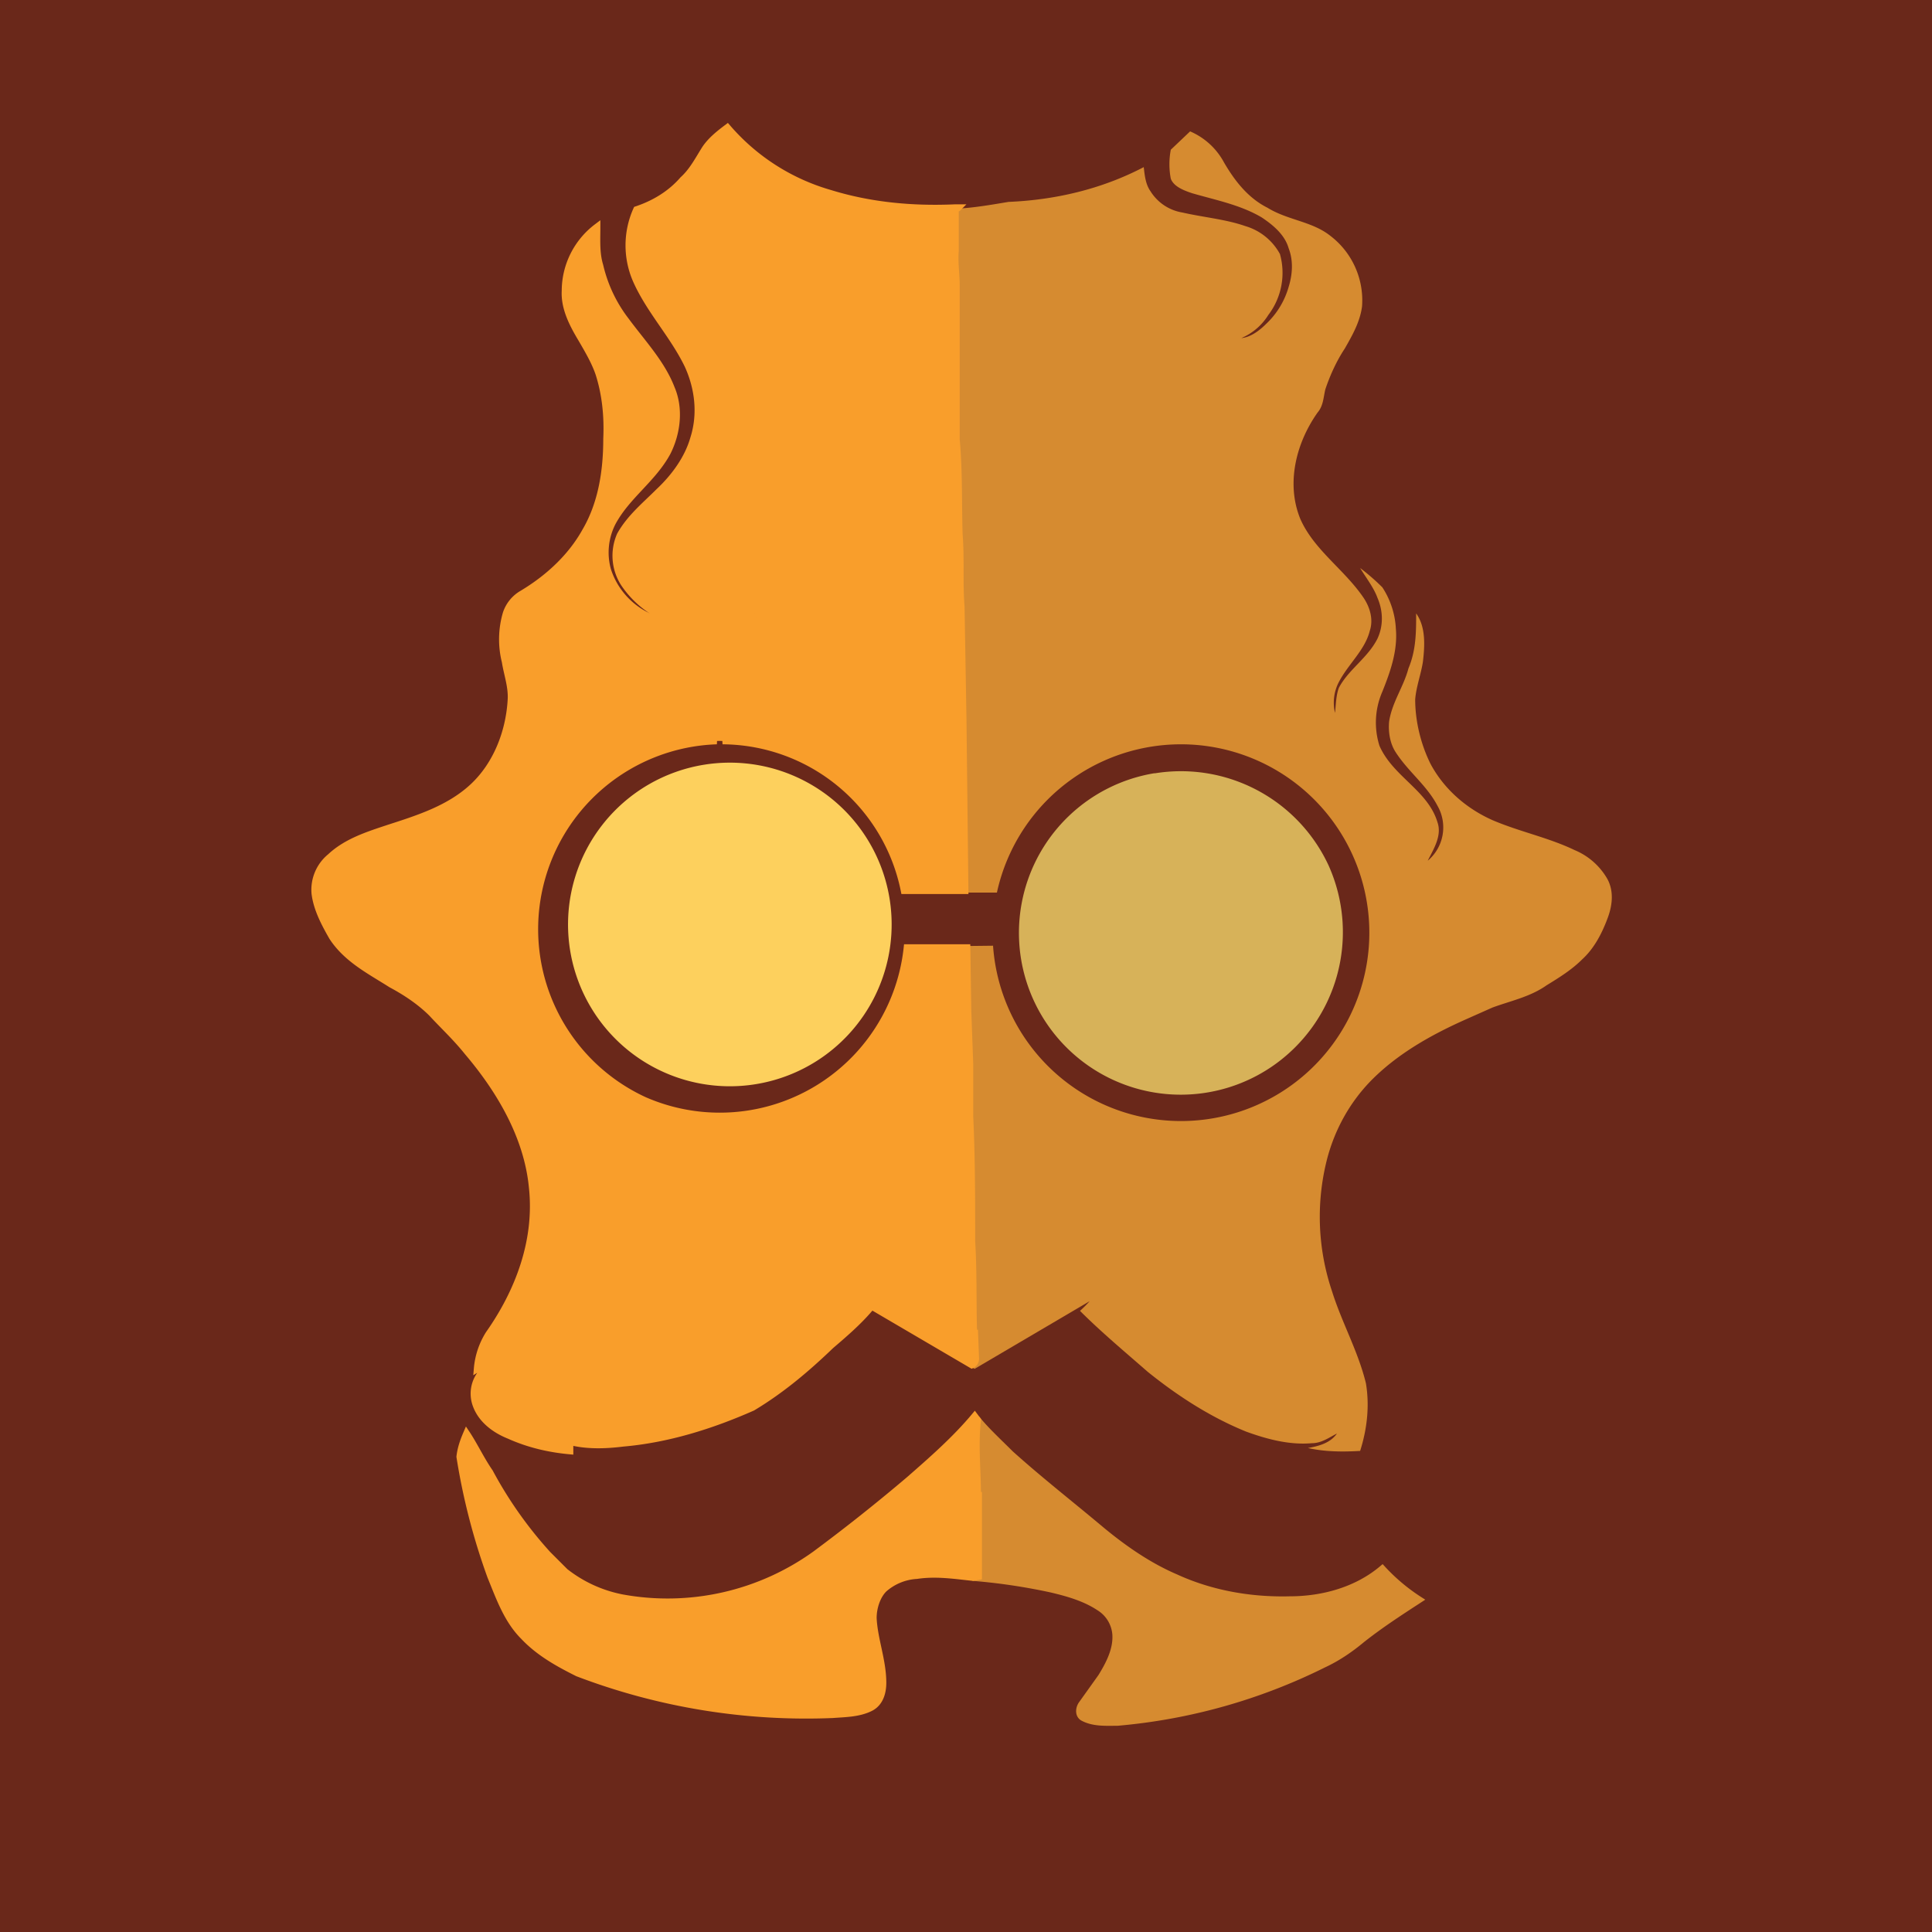 <svg xmlns="http://www.w3.org/2000/svg" viewBox="0 0 20 20">
  <rect width="100%" height="100%" fill="#6A281A"/>
  <path fill="#FDD05D" stroke="#FDD05D" stroke-width=".07" d="M7.3 7.95a1.64 1.64 0 1 1 .26 3.26 1.64 1.64 0 0 1-.26-3.26Z"/>
  <path fill="#D7B259" stroke="#D7B259" stroke-width=".07" d="M11.96 8.04a1.65 1.65 0 0 1 1.76.93 1.65 1.65 0 0 1-.57 2.04 1.64 1.64 0 1 1-1.2-2.97Z"/>
  <path fill="#D68B30" stroke="#D68B30" stroke-width=".07" d="M10.12 14.7c.1.12.22.23.34.35.3.27.62.52.93.78.24.2.5.38.78.5.37.17.78.24 1.18.23.35 0 .7-.1.96-.32.11.12.24.23.38.32-.2.13-.4.26-.59.41-.12.1-.25.19-.4.26a5.94 5.94 0 0 1-2.13.6c-.12 0-.25.01-.36-.05-.05-.03-.04-.1-.01-.14l.2-.28c.08-.13.16-.28.15-.44a.36.36 0 0 0-.17-.28c-.15-.1-.33-.15-.5-.19a6.2 6.2 0 0 0-.81-.12l.06-.01v-.84c0-.26-.04-.52-.02-.78Z"/>
  <path fill="#D68B30" d="M16.64 9.1a.7.7 0 0 0-.34-.3c-.27-.13-.57-.19-.85-.31-.27-.12-.5-.32-.64-.58-.1-.2-.16-.44-.16-.67.01-.13.06-.26.08-.39.02-.17.03-.36-.07-.5 0 .19 0 .38-.08.57-.05.19-.17.35-.2.55-.01.11.01.23.07.32.13.2.32.34.43.55a.45.45 0 0 1-.1.57c.06-.12.15-.26.1-.4-.1-.33-.46-.47-.6-.79a.8.8 0 0 1 .03-.56c.08-.2.16-.42.14-.65a.86.86 0 0 0-.14-.43 2.29 2.29 0 0 0-.23-.2c.06.1.14.2.18.31.06.14.06.29 0 .42-.1.2-.3.32-.4.51-.03.08-.03.17-.04.26a.46.46 0 0 1 .04-.32c.1-.19.27-.33.32-.53.04-.12 0-.25-.07-.35-.2-.29-.51-.49-.65-.81-.15-.37-.04-.79.18-1.1.06-.07.06-.16.08-.24.05-.15.12-.3.2-.42.08-.14.16-.28.18-.44a.84.84 0 0 0-.33-.73c-.19-.15-.44-.16-.65-.29-.2-.1-.34-.28-.45-.47a.72.72 0 0 0-.35-.32l-.2.19a.8.8 0 0 0 0 .3c.03.08.13.12.22.15.24.07.5.12.72.25.12.08.24.18.28.32.05.13.04.27 0 .4a.84.84 0 0 1-.23.38c-.07.07-.16.14-.26.15a.61.61 0 0 0 .28-.24.72.72 0 0 0 .12-.63.6.6 0 0 0-.36-.29c-.2-.07-.43-.09-.65-.14a.48.48 0 0 1-.33-.22c-.05-.07-.06-.16-.07-.25-.44.23-.92.34-1.4.36-.18.03-.35.06-.53.07-.01.01-.04.02-.04.05v.39l.02.36.01 1.6c.03.32.02.65.03.97.01.25 0 .5.02.75l.02 1.17c0 .6.03 1.18.02 1.77h-.63v.02h.96a1.95 1.95 0 1 1-.04.55l-.9.01c.21.02.42 0 .63.01 0 .22.02.44.01.65l.01.56c.02.18.01.36.01.54l.02 1.29c.02.32 0 .64.02.96v.27c.01.03 0 .05-.03.07l.04.02 1.19-.7a1.3 1.3 0 0 1-.1.1c.22.22.46.42.7.63.31.25.65.47 1.02.62.22.08.45.14.68.12.1 0 .18-.06.26-.1-.07.1-.19.13-.3.15.18.04.36.04.54.03.07-.22.1-.46.06-.7-.08-.33-.25-.63-.35-.95a2.41 2.41 0 0 1-.05-1.38c.08-.3.23-.57.44-.79.28-.29.64-.49 1-.65l.27-.12c.19-.07.39-.11.56-.23.13-.08.26-.16.37-.27.12-.11.2-.26.26-.42.05-.13.07-.28 0-.41Z"/>
  <path fill="#F99E2B" stroke="#F99E2B" stroke-width=".07" d="M10.12 15.48c0-.26-.03-.52 0-.78l-.03-.04c-.2.24-.44.45-.68.66a18.86 18.86 0 0 1-.97.77 2.62 2.62 0 0 1-2 .45 1.38 1.38 0 0 1-.59-.27l-.18-.18a4.24 4.24 0 0 1-.6-.85c-.09-.13-.16-.28-.24-.4-.03.07-.06.15-.07.24a6.68 6.68 0 0 0 .32 1.24c.09.22.17.45.34.62.16.17.36.28.56.38a6.64 6.64 0 0 0 2.64.43c.13-.01.27-.01.39-.07.1-.05.13-.16.13-.26 0-.23-.09-.45-.1-.67 0-.11.04-.23.11-.3a.56.56 0 0 1 .34-.14c.2-.03.39 0 .58.02l.06-.01v-.84Z"/>
  <path fill="#F99E2B" stroke="#F99E2B" stroke-width=".07" d="M10.08 13.8c-.01-.31 0-.63-.02-.95 0-.43 0-.86-.02-1.29v-.54l-.02-.55-.01-.66h-.62a1.95 1.95 0 0 1-2.72 1.58 1.95 1.95 0 0 1 .75-3.72l-.15-.02c.12-.02.24-.02.36 0l-.15.02a1.93 1.93 0 0 1 1.88 1.55h.63l-.02-1.77-.02-1.17c-.02-.25 0-.5-.02-.75-.01-.32 0-.65-.03-.98L9.9 2.96c0-.12-.02-.24-.01-.36V2.2c-.01-.03.02-.04.03-.05h-.03c-.44.02-.88-.02-1.3-.15a2.2 2.2 0 0 1-1.06-.68c-.08.06-.17.13-.23.22-.07.11-.13.23-.23.32-.13.15-.3.25-.48.31a.9.9 0 0 0 0 .74c.14.31.38.56.53.87.11.24.14.51.06.76-.06.21-.2.4-.36.55-.14.14-.3.27-.4.45a.53.53 0 0 0 .04.5 1 1 0 0 0 .41.35c.2.08.42.14.64.1a.53.53 0 0 0 .3-.14c-.1.14-.27.19-.44.2a1.3 1.3 0 0 1-.68-.18.8.8 0 0 1-.4-.47.68.68 0 0 1 .05-.49c.15-.28.42-.45.57-.73.1-.2.13-.45.04-.66-.1-.26-.3-.47-.47-.7a1.48 1.48 0 0 1-.27-.57c-.04-.13-.03-.27-.03-.4a.83.83 0 0 0-.33.66c-.01.18.08.35.17.5.07.12.14.24.18.36.07.22.09.45.08.67 0 .33-.05.67-.22.96-.15.27-.39.49-.66.65a.37.37 0 0 0-.16.2.95.95 0 0 0-.01.5c.02.13.07.26.06.4-.02.33-.15.67-.4.9-.24.22-.55.32-.86.42-.21.07-.44.14-.61.3a.44.44 0 0 0-.16.38c.02.16.1.31.18.45.15.23.39.35.61.49.15.08.3.18.42.3.12.13.25.25.37.4.34.4.62.88.67 1.4.06.55-.14 1.08-.45 1.52a.8.8 0 0 0-.12.36c.08-.05.16-.1.25-.1l-.14.08a.34.34 0 0 0-.13.37c.05.17.2.28.35.34.2.09.41.14.63.16v-.06a.6.6 0 0 1-.35-.22c.06.05.12.1.2.13.21.1.46.1.7.07.46-.04.91-.18 1.34-.37.3-.18.56-.4.81-.64.14-.12.28-.24.4-.38a.95.95 0 0 1-.1-.1l1.16.68a.07.07 0 0 0 .04-.07l-.01-.26Z"/>
</svg>